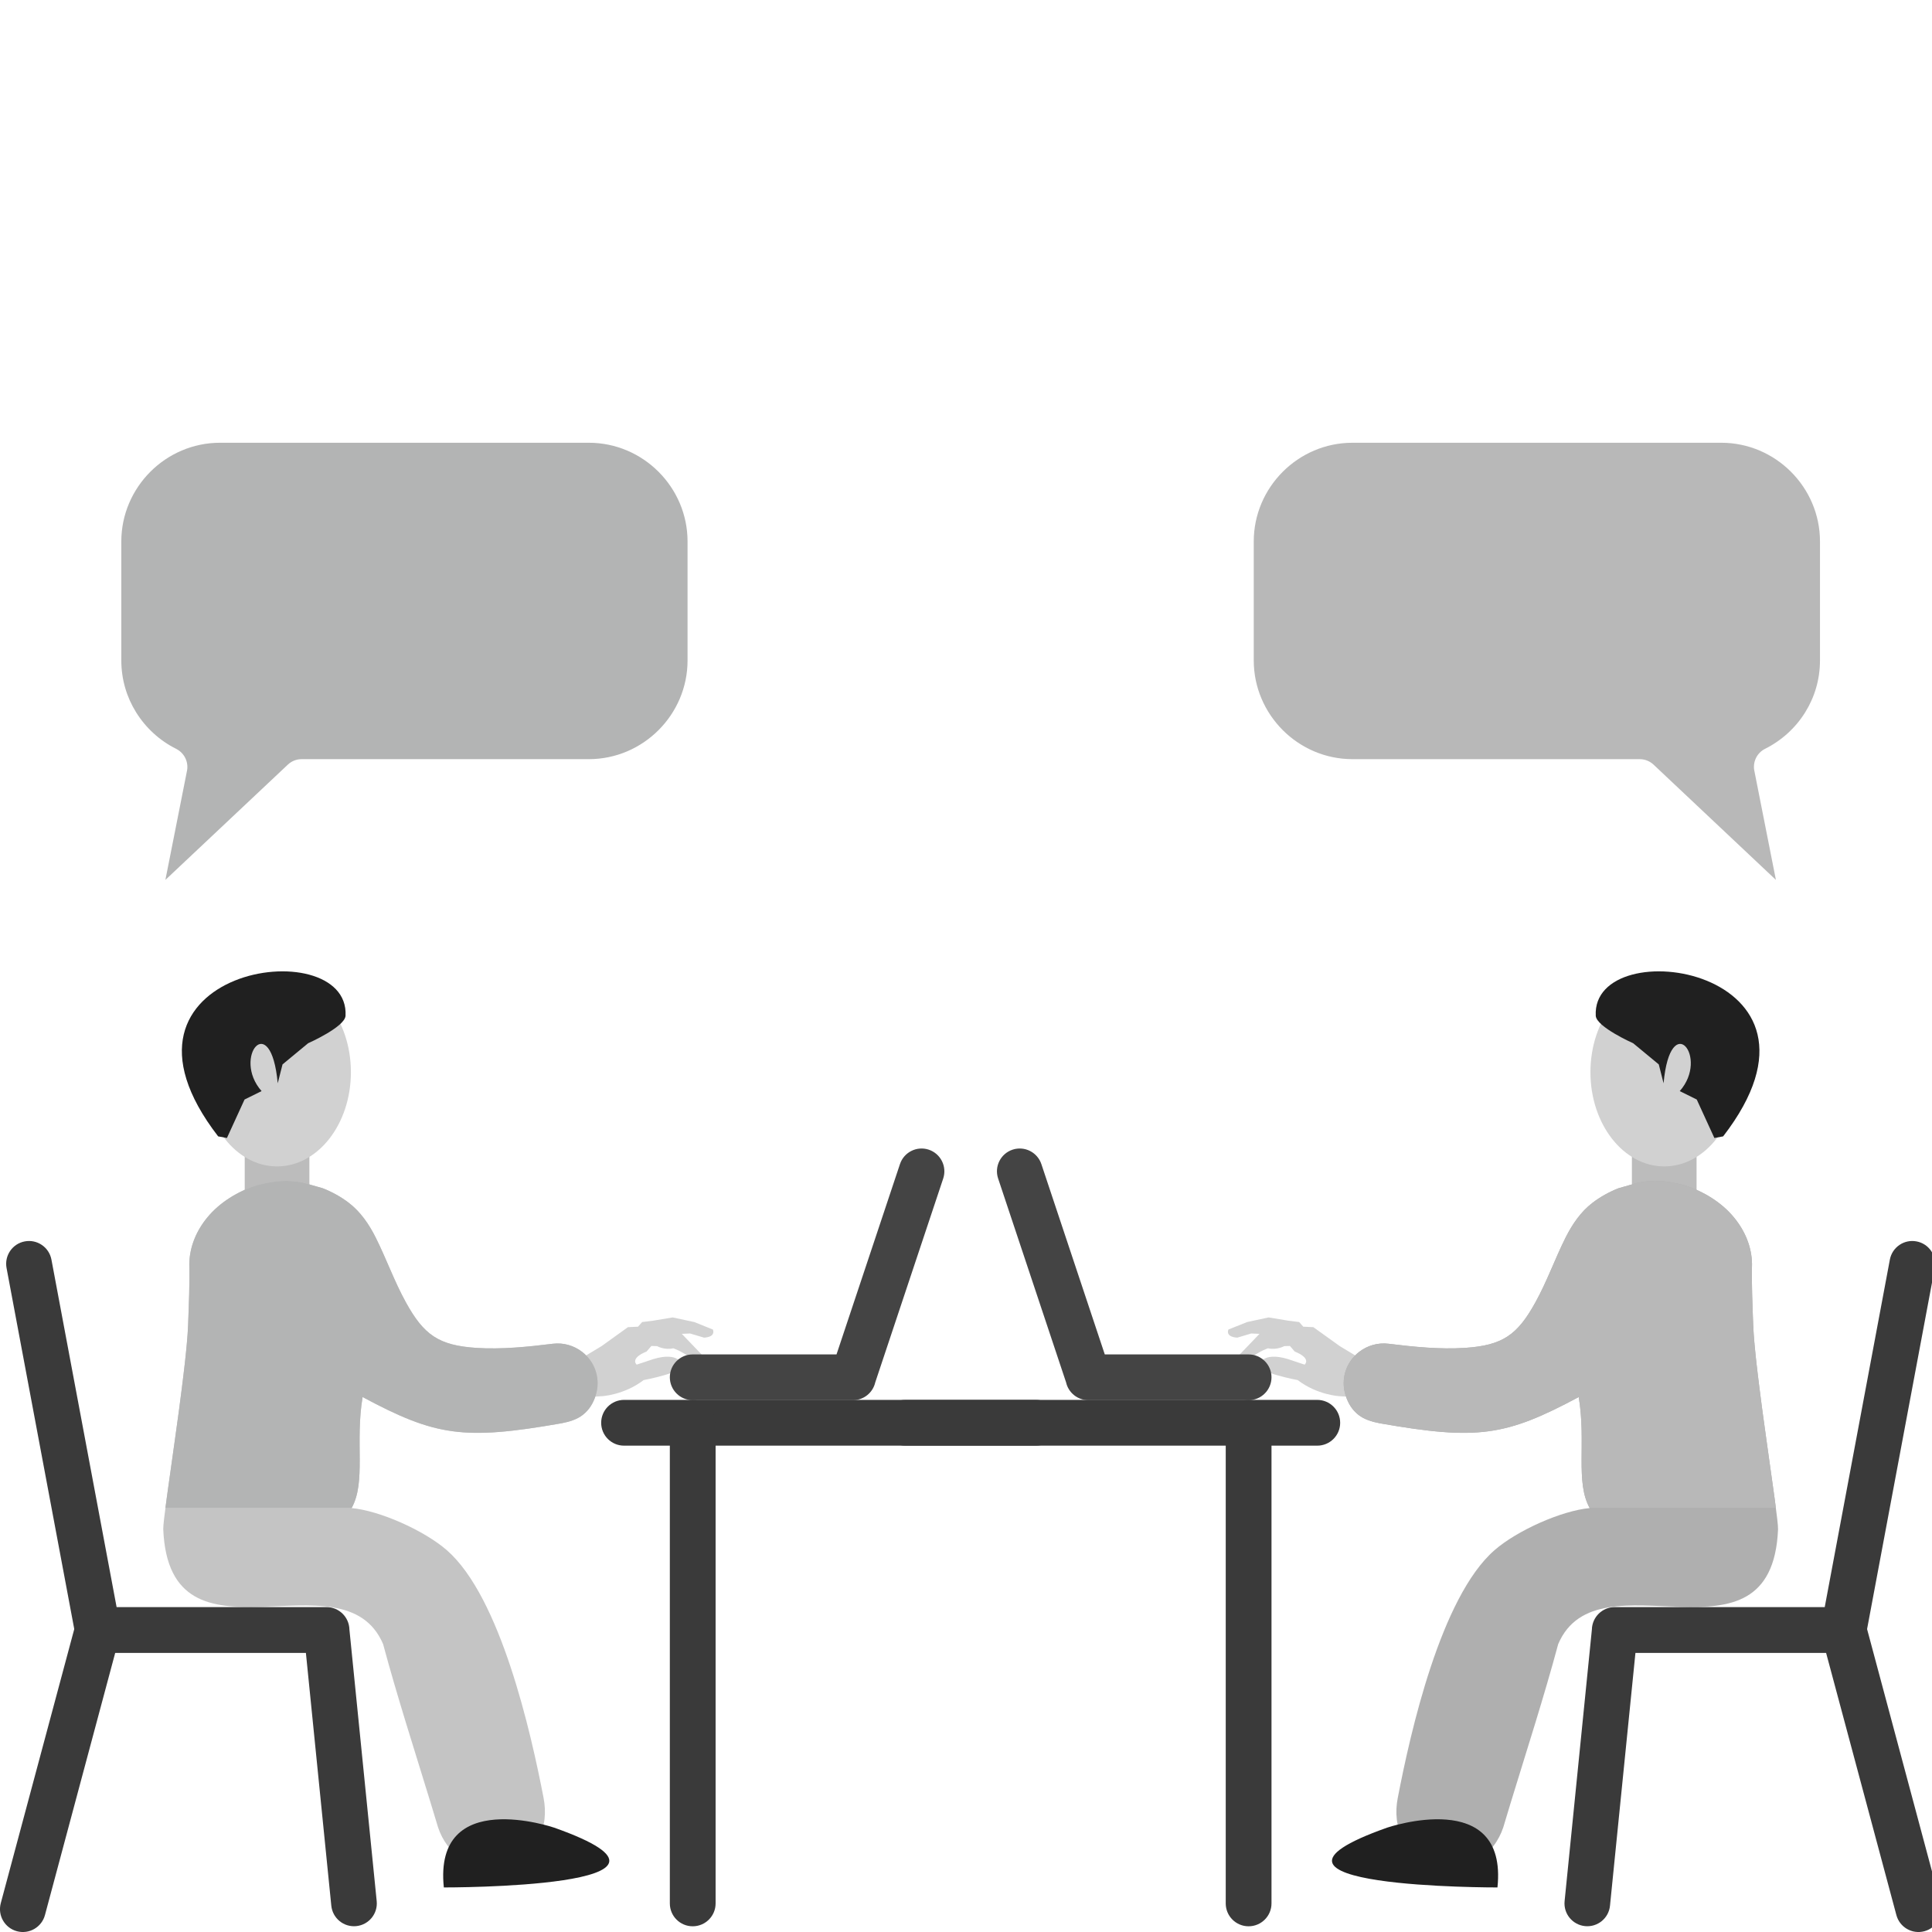 <?xml version="1.0" encoding="UTF-8"?> <svg xmlns="http://www.w3.org/2000/svg" width="48" height="48" viewBox="0 0 48 48" fill="none"><g clip-path="url(#clip0_621_449)"><path d="M2.975 40.644C3.056 40.341 2.876 40.029 2.573 39.949C2.27 39.868 1.958 40.048 1.878 40.351L0.019 47.285C-0.062 47.589 0.118 47.9 0.421 47.981C0.724 48.062 1.036 47.882 1.117 47.579L2.975 40.644Z" fill="#3A3A3A"></path><path d="M15.504 34.78C15.19 34.78 14.936 35.035 14.936 35.349C14.936 35.663 15.19 35.917 15.504 35.917H25.739C26.053 35.917 26.308 35.663 26.308 35.349C26.308 35.035 26.053 34.78 25.739 34.78H15.504Z" fill="#3A3A3A"></path><path d="M17.779 35.349C17.779 35.035 17.524 34.78 17.21 34.78C16.896 34.78 16.642 35.035 16.642 35.349V47.29C16.642 47.604 16.896 47.858 17.21 47.858C17.524 47.858 17.779 47.604 17.779 47.29V35.349Z" fill="#3A3A3A"></path><path fill-rule="evenodd" clip-rule="evenodd" d="M14.954 34.688C14.954 34.688 15.502 34.661 15.991 34.288C15.991 34.288 17.016 34.097 16.951 33.904C16.951 33.904 16.863 33.578 16.243 33.763L15.818 33.904C15.818 33.904 15.636 33.753 16.064 33.578L16.184 33.44L16.325 33.444C16.325 33.444 16.512 33.549 16.727 33.498C16.727 33.498 16.92 33.554 17.192 33.761C17.192 33.761 17.384 34.342 17.697 34.033C17.697 34.033 17.701 33.941 17.506 33.729L16.939 33.139L17.144 33.13L17.49 33.233C17.49 33.233 17.783 33.231 17.712 33.032L17.249 32.846L16.712 32.731L16.226 32.812L15.954 32.846L15.852 32.961L15.601 32.973L14.947 33.443L14.476 33.727L14.495 34.715L14.954 34.688Z" fill="#D1D1D1"></path><path d="M7.687 28.018H6.08V29.905H7.687V28.018Z" fill="#BCBCBC"></path><path fill-rule="evenodd" clip-rule="evenodd" d="M6.883 24.297C7.897 24.297 8.718 25.345 8.718 26.638C8.718 27.931 7.897 28.979 6.883 28.979C5.87 28.979 5.049 27.931 5.049 26.638C5.049 25.345 5.87 24.297 6.883 24.297Z" fill="#D1D1D1"></path><path fill-rule="evenodd" clip-rule="evenodd" d="M8.018 29.521L7.525 29.381C7.347 29.348 7.164 29.33 6.983 29.342C6.79 29.354 6.598 29.391 6.411 29.439L6.373 29.449C5.912 29.598 5.461 29.87 5.151 30.247C4.879 30.577 4.709 30.977 4.703 31.405C4.715 31.922 4.692 32.389 4.674 32.903C4.631 34.132 4.042 37.667 4.056 37.997C4.213 41.653 8.527 38.523 9.518 40.847C9.875 42.174 10.299 43.483 10.701 44.798L10.883 45.398C10.992 45.729 11.202 46.02 11.506 46.196C11.818 46.377 12.185 46.426 12.534 46.334L12.556 46.329C12.891 46.22 13.187 46.009 13.365 45.702C13.546 45.39 13.572 45.018 13.505 44.669C13.188 43.026 12.435 39.684 11.106 38.518C10.543 38.025 9.432 37.531 8.736 37.468C9.099 36.815 8.819 35.846 9.008 34.709C10.824 35.681 11.524 35.786 13.939 35.363C13.946 35.362 13.953 35.36 13.96 35.359C14.14 35.324 14.333 35.268 14.479 35.153C14.639 35.028 14.738 34.864 14.799 34.672C14.927 34.274 14.797 33.847 14.467 33.59C14.26 33.428 13.997 33.353 13.735 33.385C13.121 33.461 12.452 33.529 11.834 33.488C10.902 33.426 10.532 33.169 10.085 32.358C9.795 31.833 9.6 31.276 9.333 30.744C9.17 30.419 8.957 30.105 8.665 29.883C8.472 29.735 8.25 29.612 8.018 29.521Z" fill="#C4C4C4"></path><path fill-rule="evenodd" clip-rule="evenodd" d="M8.018 29.521L7.525 29.381C7.347 29.348 7.164 29.33 6.983 29.342C6.79 29.354 6.598 29.391 6.411 29.439L6.373 29.449C5.912 29.598 5.461 29.87 5.151 30.247C4.879 30.577 4.709 30.977 4.703 31.405C4.715 31.922 4.692 32.389 4.674 32.903C4.64 33.886 4.255 36.347 4.11 37.46H8.74C9.096 36.808 8.819 35.841 9.009 34.709C10.824 35.681 11.524 35.786 13.939 35.363C13.946 35.362 13.953 35.36 13.96 35.359C14.14 35.324 14.333 35.268 14.479 35.153C14.639 35.028 14.738 34.864 14.799 34.672C14.927 34.274 14.797 33.847 14.467 33.59C14.26 33.428 13.997 33.353 13.735 33.385C13.121 33.461 12.453 33.529 11.834 33.488C10.902 33.426 10.532 33.169 10.085 32.358C9.795 31.833 9.6 31.276 9.333 30.744C9.17 30.419 8.957 30.105 8.665 29.883C8.472 29.735 8.25 29.612 8.018 29.521Z" fill="#B3B4B4"></path><path fill-rule="evenodd" clip-rule="evenodd" d="M11.027 46.893C11.027 46.893 18.015 46.911 13.77 45.408C13.77 45.408 10.765 44.378 11.027 46.893Z" fill="#202020"></path><path d="M1.278 31.295C1.22 30.987 0.924 30.784 0.616 30.842C0.308 30.899 0.105 31.196 0.163 31.504L1.869 40.602C1.92 40.877 2.162 41.069 2.433 41.066H7.6L8.231 47.345C8.262 47.657 8.539 47.885 8.851 47.854C9.162 47.823 9.39 47.546 9.359 47.234L8.681 40.484C8.674 40.176 8.422 39.928 8.112 39.928H2.897L1.278 31.295Z" fill="#3A3A3A"></path><path d="M17.21 33.65C16.896 33.65 16.642 33.904 16.642 34.218C16.642 34.532 16.896 34.787 17.21 34.787H21.19C21.461 34.787 21.687 34.599 21.745 34.346L23.434 29.279C23.532 28.982 23.371 28.662 23.074 28.563C22.777 28.465 22.457 28.626 22.359 28.923L20.783 33.65L17.21 33.65Z" fill="#444444"></path><path fill-rule="evenodd" clip-rule="evenodd" d="M6.9 26.914L7.019 26.445L7.655 25.919C7.655 25.919 8.57 25.514 8.585 25.236C8.695 23.102 2.187 24.045 5.42 28.233L5.638 28.273L6.076 27.317L6.499 27.108C5.757 26.269 6.73 25.052 6.9 26.914Z" fill="#202020"></path><path d="M45.256 40.644C45.175 40.341 45.355 40.029 45.658 39.949C45.962 39.868 46.273 40.048 46.354 40.351L48.212 47.285C48.293 47.589 48.113 47.9 47.81 47.981C47.507 48.062 47.196 47.882 47.115 47.579L45.256 40.644Z" fill="#3A3A3A"></path><path d="M32.727 34.78C33.041 34.78 33.296 35.035 33.296 35.349C33.296 35.663 33.041 35.917 32.727 35.917H22.492C22.178 35.917 21.923 35.663 21.923 35.349C21.923 35.035 22.178 34.78 22.492 34.78H32.727Z" fill="#3A3A3A"></path><path d="M30.453 35.349C30.453 35.035 30.707 34.78 31.021 34.78C31.335 34.78 31.59 35.035 31.59 35.349V47.29C31.59 47.604 31.335 47.858 31.021 47.858C30.707 47.858 30.453 47.604 30.453 47.29V35.349Z" fill="#3A3A3A"></path><path fill-rule="evenodd" clip-rule="evenodd" d="M33.278 34.688C33.278 34.688 32.729 34.661 32.241 34.288C32.241 34.288 31.215 34.097 31.281 33.904C31.281 33.904 31.368 33.578 31.989 33.763L32.413 33.904C32.413 33.904 32.596 33.753 32.167 33.578L32.047 33.44L31.907 33.444C31.907 33.444 31.719 33.549 31.504 33.498C31.504 33.498 31.311 33.554 31.039 33.761C31.039 33.761 30.848 34.342 30.534 34.033C30.534 34.033 30.53 33.941 30.726 33.729L31.292 33.139L31.087 33.13L30.742 33.233C30.742 33.233 30.448 33.231 30.519 33.032L30.983 32.846L31.519 32.731L32.006 32.812L32.278 32.846L32.379 32.961L32.63 32.973L33.285 33.443L33.756 33.727L33.736 34.715L33.278 34.688Z" fill="#D1D1D1"></path><path d="M42.151 28.018H40.544V29.905H42.151V28.018Z" fill="#BCBCBC"></path><path fill-rule="evenodd" clip-rule="evenodd" d="M41.348 24.297C40.335 24.297 39.514 25.345 39.514 26.638C39.514 27.931 40.335 28.979 41.348 28.979C42.361 28.979 43.182 27.931 43.182 26.638C43.182 25.345 42.361 24.297 41.348 24.297Z" fill="#D1D1D1"></path><path fill-rule="evenodd" clip-rule="evenodd" d="M40.213 29.521L40.706 29.381C40.885 29.348 41.068 29.33 41.249 29.342C41.441 29.354 41.633 29.391 41.82 29.439L41.858 29.449C42.319 29.598 42.771 29.87 43.08 30.247C43.352 30.577 43.523 30.977 43.528 31.405C43.516 31.922 43.539 32.389 43.557 32.903C43.6 34.132 44.19 37.667 44.175 37.997C44.018 41.653 39.704 38.523 38.713 40.847C38.356 42.174 37.932 43.483 37.53 44.798L37.349 45.398C37.239 45.729 37.029 46.02 36.726 46.196C36.413 46.377 36.046 46.426 35.697 46.334L35.675 46.329C35.34 46.22 35.044 46.009 34.866 45.702C34.685 45.39 34.659 45.018 34.727 44.669C35.043 43.026 35.796 39.684 37.126 38.518C37.688 38.025 38.799 37.531 39.496 37.468C39.133 36.815 39.413 35.846 39.223 34.709C37.407 35.681 36.708 35.786 34.292 35.363C34.285 35.362 34.278 35.36 34.271 35.359C34.092 35.324 33.898 35.268 33.752 35.153C33.592 35.028 33.494 34.864 33.432 34.672C33.304 34.274 33.434 33.847 33.764 33.59C33.972 33.428 34.235 33.353 34.496 33.385C35.11 33.461 35.779 33.529 36.397 33.488C37.33 33.426 37.699 33.169 38.146 32.358C38.437 31.833 38.631 31.276 38.898 30.744C39.062 30.419 39.274 30.105 39.566 29.883C39.76 29.735 39.981 29.612 40.213 29.521Z" fill="#AFAFAF"></path><path fill-rule="evenodd" clip-rule="evenodd" d="M40.213 29.521L40.706 29.381C40.885 29.348 41.068 29.33 41.249 29.342C41.441 29.354 41.633 29.391 41.82 29.439L41.858 29.449C42.319 29.598 42.771 29.87 43.08 30.247C43.352 30.577 43.523 30.977 43.528 31.405C43.516 31.922 43.539 32.389 43.557 32.903C43.592 33.886 43.976 36.347 44.121 37.46H39.492C39.135 36.808 39.412 35.841 39.223 34.709C37.407 35.681 36.708 35.786 34.292 35.363C34.285 35.362 34.278 35.36 34.271 35.359C34.092 35.324 33.898 35.268 33.752 35.153C33.592 35.028 33.494 34.864 33.432 34.672C33.304 34.274 33.434 33.847 33.764 33.59C33.972 33.428 34.235 33.353 34.496 33.385C35.11 33.461 35.779 33.529 36.397 33.488C37.33 33.426 37.699 33.169 38.146 32.358C38.437 31.833 38.631 31.276 38.898 30.744C39.062 30.419 39.274 30.105 39.566 29.883C39.76 29.735 39.981 29.612 40.213 29.521Z" fill="#B8B8B8"></path><path fill-rule="evenodd" clip-rule="evenodd" d="M37.204 46.893C37.204 46.893 30.216 46.911 34.461 45.408C34.461 45.408 37.466 44.378 37.204 46.893Z" fill="#202020"></path><path d="M46.953 31.295C47.011 30.987 47.307 30.784 47.615 30.842C47.923 30.899 48.126 31.196 48.068 31.504L46.363 40.602C46.311 40.877 46.069 41.069 45.798 41.066H40.632L40 47.345C39.97 47.657 39.692 47.885 39.38 47.854C39.069 47.823 38.841 47.546 38.872 47.234L39.55 40.484C39.557 40.176 39.809 39.928 40.119 39.928H45.335L46.953 31.295Z" fill="#3A3A3A"></path><path d="M31.021 33.65C31.335 33.65 31.59 33.904 31.59 34.218C31.59 34.532 31.335 34.787 31.021 34.787H27.041C26.771 34.787 26.544 34.599 26.487 34.346L24.798 29.279C24.699 28.982 24.86 28.662 25.157 28.563C25.454 28.465 25.774 28.626 25.873 28.923L27.448 33.65L31.021 33.65Z" fill="#444444"></path><path fill-rule="evenodd" clip-rule="evenodd" d="M41.331 26.914L41.212 26.445L40.576 25.919C40.576 25.919 39.661 25.514 39.646 25.236C39.536 23.102 46.044 24.045 42.811 28.233L42.593 28.273L42.155 27.317L41.733 27.108C42.474 26.269 41.501 25.052 41.331 26.914Z" fill="#202020"></path><path d="M4.641 19.174L4.109 21.861L7.149 18.999C7.246 18.907 7.369 18.861 7.493 18.861L14.629 18.861C15.303 18.861 15.916 18.585 16.361 18.14C16.806 17.695 17.082 17.082 17.082 16.408V13.453C17.082 12.779 16.806 12.166 16.361 11.721C15.916 11.276 15.303 11 14.629 11H5.467C4.793 11 4.18 11.276 3.735 11.721C3.291 12.166 3.014 12.779 3.014 13.453V16.408C3.014 16.881 3.148 17.322 3.38 17.695C3.621 18.083 3.966 18.4 4.377 18.605C4.591 18.713 4.696 18.951 4.641 19.174Z" fill="#B3B4B4"></path><path d="M44.122 21.861L43.591 19.174C43.535 18.951 43.639 18.711 43.853 18.604C44.264 18.398 44.611 18.083 44.851 17.695C45.083 17.322 45.217 16.881 45.217 16.408V13.453C45.217 12.779 44.941 12.166 44.496 11.721C44.051 11.276 43.438 11 42.764 11H33.602C32.928 11 32.315 11.276 31.87 11.721C31.425 12.166 31.149 12.779 31.149 13.453V16.408C31.149 17.082 31.426 17.695 31.87 18.14C32.315 18.585 32.928 18.861 33.602 18.861H40.739C40.862 18.861 40.986 18.907 41.083 18.998L44.122 21.861Z" fill="#B8B8B8"></path></g><defs><clipPath id="clip0_621_449"><rect width="48" height="48" fill="white"></rect></clipPath></defs></svg> 